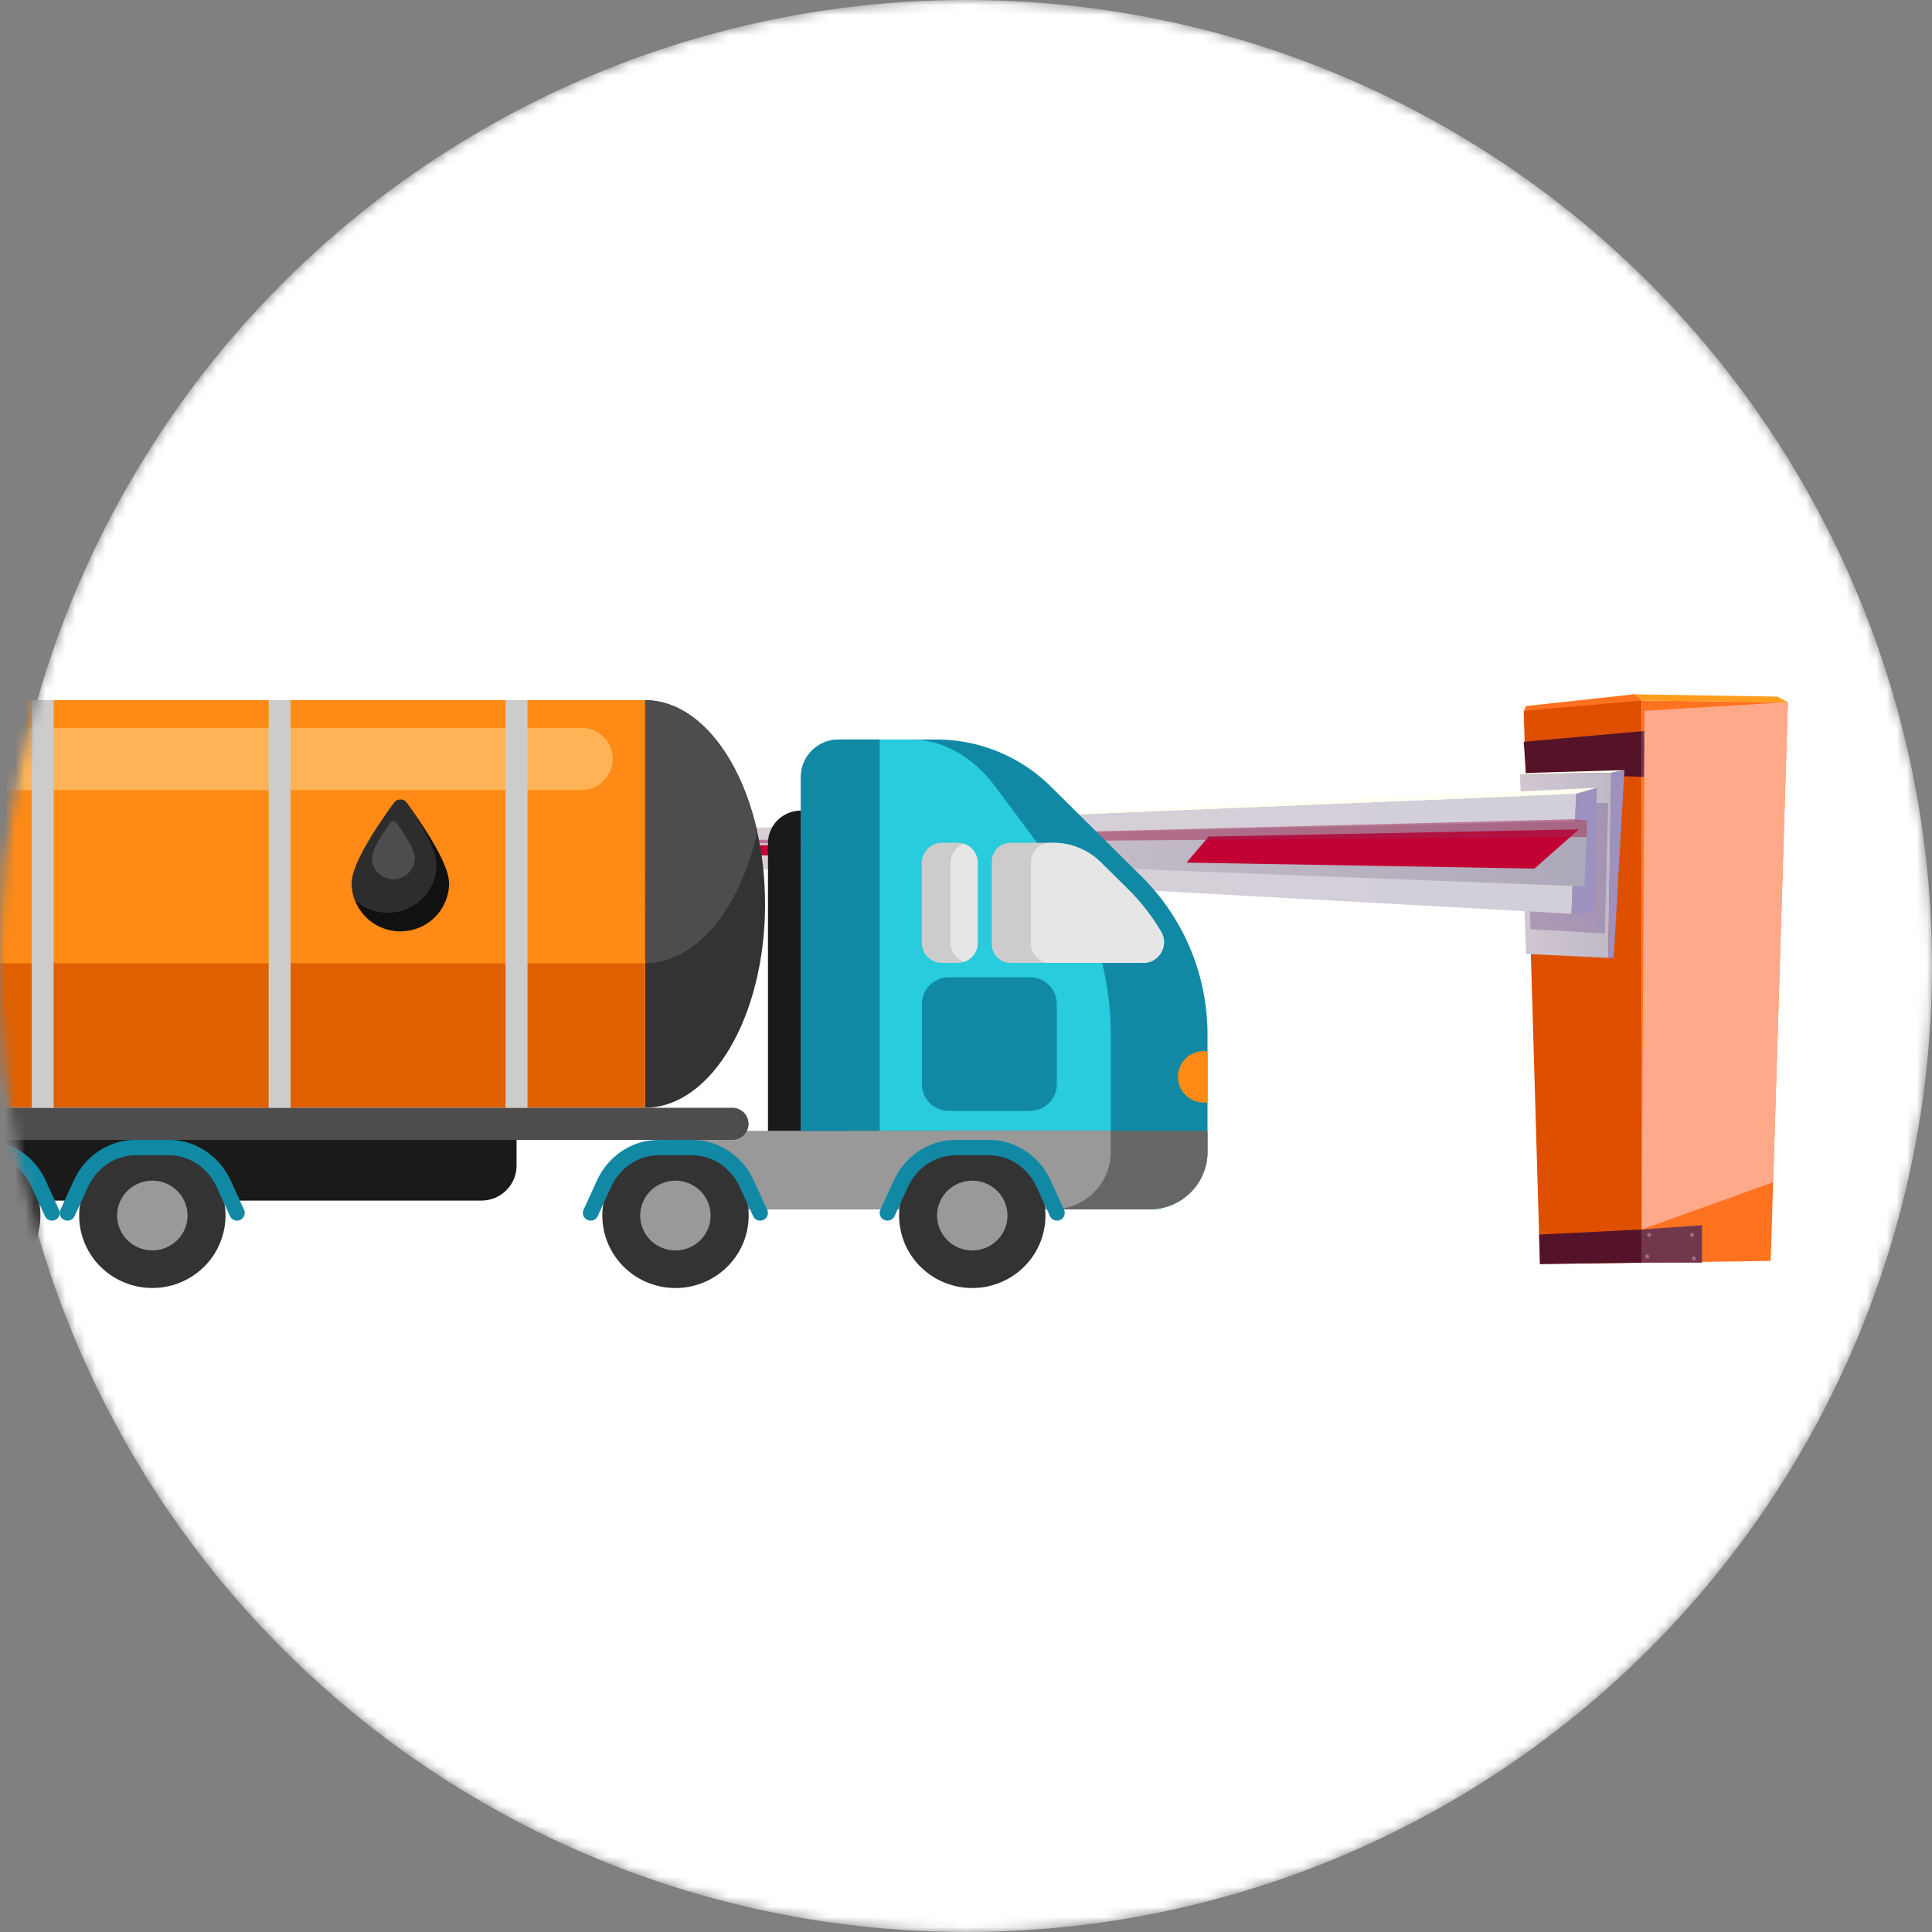 <svg width="192" height="192" viewBox="0 0 192 192" fill="none" xmlns="http://www.w3.org/2000/svg">
    <rect x="0" y="0" width="192" height="192" fill="#808080" stroke="none"/>
    <mask id="7ort34cvua" style="mask-type:alpha" maskUnits="userSpaceOnUse" x="0" y="0" width="192" height="192">
        <circle cx="96" cy="96" r="96" fill="#fff"/>
    </mask>
    <g mask="url(#7ort34cvua)">
        <circle cx="96" cy="96" r="96" fill="#fff"/>
        <path fill-rule="evenodd" clip-rule="evenodd" d="m153.04 125.621-1.615-54.983L162.392 69l.765.618.018 55.864-10.135.139z" fill="#DE4F00"/>
        <path fill-rule="evenodd" clip-rule="evenodd" d="m163.157 69.617 14.52.17-1.709 55.521-12.793.174-.018-55.865z" fill="#FF721F"/>
        <path fill-rule="evenodd" clip-rule="evenodd" d="m162.392 69 .765.618 14.52.17-1.043-.56L162.392 69z" fill="#FF9D1F"/>
        <path fill-rule="evenodd" clip-rule="evenodd" d="m151.653 70.163-.228.475 11.732-1.02-.765-.618-10.739 1.163z" fill="#FF721F"/>
        <path fill-rule="evenodd" clip-rule="evenodd" d="M165.291 92.339V79.792l5.378-.309-.635 12.856h-4.743z" fill="#DE3E00"/>
        <path fill-rule="evenodd" clip-rule="evenodd" d="m165.291 80.88 4.64-.005-.125 11.464h-4.515v-11.46z" fill="#FF6F1F"/>
        <path fill-rule="evenodd" clip-rule="evenodd" d="m165.294 80.88 2 .46v9.465l-2 .872V80.88z" fill="#541329"/>
        <path fill-rule="evenodd" clip-rule="evenodd" d="m170.985 81.551-3.691-.21v9.464l3.691-.273v-8.98z" fill="#73374B"/>
        <path fill-rule="evenodd" clip-rule="evenodd" d="M165.294 80.88h5.065l.627.671-3.799-.112-1.893-.56z" fill="#986174"/>
        <path fill-rule="evenodd" clip-rule="evenodd" d="M165.294 91.678h4.985l.707-1.146-3.692.273-2 .873z" fill="#42071C"/>
        <path fill-rule="evenodd" clip-rule="evenodd" d="M172.28 88.357v-4.533l2.886-.093-.286 4.626h-2.6z" fill="#DE3E00"/>
        <path fill-rule="evenodd" clip-rule="evenodd" d="m172.282 84.174.703.16v3.33l-.703.304v-3.794z" fill="#541329"/>
        <path fill-rule="evenodd" clip-rule="evenodd" d="m174.284 84.411-1.298-.076v3.329l1.298-.098V84.41z" fill="#73374B"/>
        <path fill-rule="evenodd" clip-rule="evenodd" d="M172.282 84.174h1.781l.219.237-1.333-.04-.667-.197z" fill="#986174"/>
        <path fill-rule="evenodd" clip-rule="evenodd" d="M172.282 87.968h1.754l.246-.403-1.297.099-.703.304z" fill="#42071C"/>
        <path fill-rule="evenodd" clip-rule="evenodd" d="m151.425 73.72 11.75-1.051v4.533l-11.522-.363-.228-3.118z" fill="#541329"/>
        <path d="M169.569 72.669h-6.394v4.533h6.394v-4.533z" fill="#73374B"/>
        <path fill-rule="evenodd" clip-rule="evenodd" d="M169.332 73.326a.19.19 0 0 1-.192.193.191.191 0 0 1-.193-.193c0-.107.085-.192.193-.192a.19.19 0 0 1 .192.192zM169.332 76.719a.19.19 0 0 1-.192.192.191.191 0 0 1-.193-.192c0-.108.085-.193.193-.193a.19.19 0 0 1 .192.193z" fill="#9E7482"/>
        <path fill-rule="evenodd" clip-rule="evenodd" d="m163.157 122.185 5.983-.425v3.723h-5.965l-.018-3.298z" fill="#73374B"/>
        <path fill-rule="evenodd" clip-rule="evenodd" d="M168.333 122.717a.19.19 0 0 1-.192.192.191.191 0 0 1-.193-.192c0-.108.085-.193.193-.193.107 0 .192.085.192.193zM168.526 125.066a.191.191 0 0 1-.192.193.191.191 0 0 1-.192-.193.19.19 0 0 1 .192-.192.19.19 0 0 1 .192.192z" fill="#9E7482"/>
        <path d="M163.89 122.909a.192.192 0 1 0 0-.384.192.192 0 0 0 0 .384z" fill="#9E7482"/>
        <path fill-rule="evenodd" clip-rule="evenodd" d="M163.892 124.869a.191.191 0 0 1-.193.193.191.191 0 0 1-.192-.193.19.19 0 0 1 .192-.192c.108 0 .193.085.193.192zM163.748 73.18a.19.19 0 0 1-.192.192.191.191 0 0 1-.193-.192c0-.108.085-.193.193-.193a.19.19 0 0 1 .192.193z" fill="#9E7482"/>
        <path d="M163.556 77.005a.192.192 0 1 0 0-.384.192.192 0 0 0 0 .384z" fill="#9E7482"/>
        <path fill-rule="evenodd" clip-rule="evenodd" d="m152.954 122.69 10.202-.505.018 3.297-10.135.139-.085-2.931z" fill="#541329"/>
        <path fill-rule="evenodd" clip-rule="evenodd" d="m177.677 69.788-14.251.85-.269 51.547 13.053-4.694 1.467-47.703z" fill="#FFA98B" style="mix-blend-mode:soft-light"/>
        <path fill-rule="evenodd" clip-rule="evenodd" d="m151.059 76.91.595 17.89 8.166.394.304-18.382-9.065.099z" fill="url(#2xch1x0kpb)"/>
        <path fill-rule="evenodd" clip-rule="evenodd" d="m151.059 76.912.805-.099 9.567-.282-1.307.282-9.065.099z" fill="#FFFFF2"/>
        <path fill-rule="evenodd" clip-rule="evenodd" d="m161.43 76.531-1.06 18.664h-.551l.305-18.382 1.306-.282z" fill="#9D91C0"/>
        <path fill-rule="evenodd" clip-rule="evenodd" d="m151.652 79.793.452 12.547 7.374.425.34-12.972h-8.166z" fill="#8B6F9F" style="mix-blend-mode:multiply" opacity=".5"/>
        <path fill-rule="evenodd" clip-rule="evenodd" d="m156.635 78.884-81.433 3.37.067 4.093 80.9 4.462.466-11.925z" fill="url(#r3q2f5ec8c)"/>
        <path fill-rule="evenodd" clip-rule="evenodd" d="m75.202 82.254 2.264-.108 81.227-3.857-2.058.595-81.433 3.37z" fill="#FFFFF2"/>
        <path fill-rule="evenodd" clip-rule="evenodd" d="m156.168 90.809 2.228-.103.296-12.417-2.059.595-.465 11.925z" fill="#9D91C0"/>
        <path fill-rule="evenodd" clip-rule="evenodd" d="m157.734 81.578-82.515 1.897.027 1.437 82.202 3.181.286-6.515z" fill="url(#7130ionild)"/>
        <path fill-rule="evenodd" clip-rule="evenodd" d="m79.14 85.058-3.893-.067.29-.98 3.992-.08-.39 1.127zM88.525 85.219l-6.408-.112.474-1.235 6.623-.13-.69 1.477zM106.263 85.524 93.77 85.31l.895-1.673 13.097-.255-1.499 2.143zM152.494 86.32l-34.579-.595 2.202-2.586 36.794-.716-4.417 3.897z" fill="#C20034"/>
        <path fill-rule="evenodd" clip-rule="evenodd" d="m75.219 83.475.004.322 82.439-.617.072-1.602-1.199-.166-81.316 2.063z" fill="#A1244F" style="mix-blend-mode:multiply" opacity=".5"/>
        <path fill-rule="evenodd" clip-rule="evenodd" d="m75.202 82.253-.81.04s-1.024 2.01.238 4.085l.64-.03-.068-4.095z" fill="url(#loj3lvgkne)"/>
        <g clip-path="url(#f60uos3omf)">
            <path d="M120 102.781v11.693c0 3.157-2.587 5.719-5.775 5.719H79.591V77.219c0-2.058 1.683-3.729 3.765-3.729h9.694c4.262 0 8.353 1.68 11.366 4.663l9.021 8.938A22.07 22.07 0 0 1 120 102.777v.004z" fill="#1189A5"/>
            <path d="M110.389 102.781v11.693c0 3.157-1.906 5.719-4.258 5.719H80.59V77.219c0-2.058 1.242-3.729 2.778-3.729h7.147c3.144 0 6.156 1.68 8.381 4.663l6.654 8.938c3.1 4.162 4.839 9.802 4.839 15.686v.004z" fill="#28CCDD"/>
            <path d="M97.169 85.743v7.961c0 .871-.565 1.612-1.353 1.88-.207.071-.426.11-.657.11h-1.544a2 2 0 0 1-2.01-1.99v-7.96a2 2 0 0 1 2.01-1.991h1.544c.231 0 .45.04.657.11a1.994 1.994 0 0 1 1.353 1.88z" fill="#CCC"/>
            <path d="M97.169 85.743v7.961c0 .871-.565 1.612-1.353 1.88a1.994 1.994 0 0 1-1.353-1.88v-7.96c0-.872.565-1.613 1.353-1.88a1.994 1.994 0 0 1 1.353 1.88z" fill="#E6E6E6"/>
            <path d="M113.581 95.695H100.44a1.868 1.868 0 0 1-1.879-1.86v-8.218c0-1.029.84-1.86 1.879-1.86h4.246a6.706 6.706 0 0 1 4.712 1.935l2.734 2.708a20.545 20.545 0 0 1 3.263 4.2c.808 1.38-.203 3.102-1.81 3.102l-.004-.007z" fill="#CCC"/>
            <path d="M113.581 95.695h-9.241a1.868 1.868 0 0 1-1.878-1.86v-8.218c0-1.029.84-1.86 1.878-1.86h.347a6.704 6.704 0 0 1 4.711 1.935l2.734 2.708a20.55 20.55 0 0 1 3.264 4.2c.808 1.38-.203 3.102-1.811 3.102l-.004-.007z" fill="#E6E6E6"/>
            <path d="M76.32 83.796v28.613h3.27V80.557c-1.806 0-3.27 1.45-3.27 3.24z" fill="#1A1A1A"/>
            <path d="M87.427 73.494h-4.072c-2.08 0-3.764 1.667-3.764 3.728v39.766h7.84V73.494h-.004z" fill="#1189A5"/>
            <path d="M93.85 112.377v.031H66.22v7.78h48.01c3.187 0 5.774-2.561 5.774-5.718v-2.093H93.85z" fill="#666"/>
            <path d="M84.24 112.377v.031H66.216v7.78h38.399c3.188 0 5.775-2.561 5.775-5.718v-2.093H84.24z" fill="#999"/>
            <path d="M102.354 97.121h-8.063c-1.477 0-2.674 1.186-2.674 2.648v7.985c0 1.463 1.197 2.649 2.674 2.649h8.063c1.477 0 2.674-1.186 2.674-2.649v-7.985c0-1.462-1.197-2.648-2.674-2.648z" fill="#1189A5"/>
            <path d="M1.662 65.387v.8c0 .769-.628 1.388-1.4 1.388h-15.6c-.777 0-1.401-.62-1.401-1.388v-.8c0-.768.625-1.387 1.4-1.387h15.6c.773 0 1.401.619 1.401 1.387z" fill="#666"/>
            <path d="M-39.647 112.409v3.441c0 1.911 1.569 3.464 3.499 3.464h83.985c1.93 0 3.498-1.553 3.498-3.464v-3.441h-90.981z" fill="#1A1A1A"/>
            <path d="M76.034 89.835c0 11.18-5.341 20.249-11.935 20.249V69.585c3.299 0 6.28 2.266 8.436 5.931 1.186 2.006 2.118 4.438 2.722 7.142.502 2.23.772 4.65.772 7.18l.005-.003z" fill="#333"/>
            <path d="M64.098 69.585h-96.163v40.503h96.163V69.585z" fill="#E06000"/>
            <path d="M75.257 82.654c-1.703 7.642-6.056 13.073-11.158 13.073V69.585c3.299 0 6.28 2.266 8.436 5.931 1.186 2.006 2.118 4.438 2.722 7.142v-.004z" fill="#4D4D4D"/>
            <path d="M64.099 69.585h-96.163V95.73h96.163V69.585z" fill="#FF8A15"/>
            <path d="M72.782 110.088H-41.473c-.888 0-1.612.717-1.612 1.596 0 .879.724 1.596 1.612 1.596H72.782c.887 0 1.611-.717 1.611-1.596 0-.879-.724-1.596-1.611-1.596z" fill="#4D4D4D"/>
            <path d="M3.82 122.451c.923-3.87-1.497-7.748-5.405-8.661-3.908-.914-7.824 1.483-8.747 5.353-.922 3.871 1.498 7.749 5.406 8.662 3.909.914 7.824-1.483 8.747-5.354z" fill="#333"/>
            <path d="M.15 121.593c.444-1.862-.721-3.728-2.601-4.167-1.88-.44-3.765.713-4.208 2.575-.444 1.863.72 3.728 2.6 4.168 1.88.439 3.765-.714 4.209-2.576z" fill="#999"/>
            <path d="M5.169 121.304a.768.768 0 0 1-.705-.449l-1.333-2.912c-.871-1.9-2.714-3.13-4.7-3.13h-3.375c-1.985 0-3.828 1.23-4.7 3.13l-1.333 2.912a.775.775 0 0 1-1.022.382.76.76 0 0 1-.386-1.012l1.333-2.913c1.118-2.447 3.518-4.028 6.104-4.028h3.375c2.59 0 4.987 1.581 6.105 4.028l1.333 2.913a.764.764 0 0 1-.704 1.079h.008z" fill="#1189A5"/>
            <path d="M20.28 125.888a7.151 7.151 0 0 0 0-10.183c-2.84-2.812-7.443-2.812-10.282 0a7.151 7.151 0 0 0 0 10.183c2.84 2.812 7.443 2.812 10.282 0z" fill="#333"/>
            <path d="M17.612 123.246a3.44 3.44 0 0 0 0-4.899 3.522 3.522 0 0 0-4.947 0 3.44 3.44 0 0 0 0 4.899 3.522 3.522 0 0 0 4.947 0z" fill="#999"/>
            <path d="M23.558 121.304a.768.768 0 0 1-.704-.449l-1.333-2.912c-.872-1.9-2.714-3.13-4.7-3.13h-3.375c-1.986 0-3.828 1.23-4.7 3.13l-1.333 2.912a.775.775 0 0 1-1.023.382.76.76 0 0 1-.386-1.012l1.333-2.913c1.119-2.447 3.518-4.028 6.105-4.028h3.375c2.59 0 4.986 1.581 6.105 4.028l1.333 2.913a.764.764 0 0 1-.705 1.079h.008z" fill="#1189A5"/>
            <path d="M74.307 121.957c.643-3.926-2.049-7.624-6.012-8.261-3.964-.637-7.699 2.028-8.342 5.953-.643 3.926 2.048 7.624 6.012 8.262 3.964.637 7.698-2.029 8.342-5.954z" fill="#333"/>
            <path d="M68.46 124.001a3.452 3.452 0 0 0 1.893-4.526c-.74-1.768-2.785-2.607-4.57-1.875-1.785.732-2.633 2.759-1.894 4.526.74 1.768 2.786 2.607 4.57 1.875z" fill="#999"/>
            <path d="M75.547 121.304a.768.768 0 0 1-.704-.449l-1.333-2.912c-.872-1.9-2.714-3.13-4.7-3.13h-3.375c-1.986 0-3.828 1.23-4.7 3.13l-1.333 2.912a.775.775 0 0 1-1.023.382.76.76 0 0 1-.386-1.012l1.334-2.913c1.118-2.447 3.518-4.028 6.104-4.028h3.375c2.59 0 4.987 1.581 6.105 4.028l1.333 2.913a.764.764 0 0 1-.704 1.079h.007z" fill="#1189A5"/>
            <path d="M101.765 125.893a7.15 7.15 0 0 0 0-10.183c-2.839-2.812-7.443-2.812-10.282 0a7.151 7.151 0 0 0 0 10.183c2.84 2.812 7.443 2.812 10.282 0z" fill="#333"/>
            <path d="M97.964 124.002a3.452 3.452 0 0 0 1.893-4.526c-.74-1.768-2.786-2.607-4.57-1.875-1.785.732-2.633 2.759-1.894 4.526.74 1.768 2.786 2.607 4.57 1.875z" fill="#999"/>
            <path d="M105.049 121.304a.768.768 0 0 1-.705-.449l-1.333-2.912c-.872-1.9-2.714-3.13-4.7-3.13h-3.375c-1.986 0-3.828 1.23-4.7 3.13l-1.333 2.912a.775.775 0 0 1-1.023.382.76.76 0 0 1-.386-1.012l1.334-2.913c1.118-2.447 3.518-4.028 6.104-4.028h3.375c2.591 0 4.986 1.581 6.105 4.028l1.333 2.913a.764.764 0 0 1-.704 1.079h.008z" fill="#1189A5"/>
            <path d="M120 104.48v5.072a2.52 2.52 0 0 1-.35.024c-1.424 0-2.587-1.147-2.587-2.562 0-1.415 1.159-2.562 2.587-2.562.12 0 .235.008.35.024v.004z" fill="#FF8A15"/>
            <path d="M44.626 87.773c0 2.644-2.164 4.784-4.83 4.784a4.828 4.828 0 0 1-4.534-3.125 4.687 4.687 0 0 1-.298-1.66c0-2.053 2.913-6.23 4.214-7.996a.768.768 0 0 1 1.234 0c.187.252.402.552.64.887 1.433 2.026 3.574 5.348 3.574 7.11z" fill="#111"/>
            <path d="M43.38 85.924c0 2.645-2.164 4.785-4.83 4.785a4.833 4.833 0 0 1-3.292-1.281 4.686 4.686 0 0 1-.298-1.66c0-2.052 2.913-6.23 4.214-7.996a.768.768 0 0 1 1.234 0c.187.252.402.552.64.887 1.179 1.844 2.333 3.973 2.333 5.265z" fill="#2D2D2D"/>
            <path d="M39.366 81.739a.341.341 0 0 0-.546 0c-.573.78-1.858 2.62-1.858 3.527 0 1.166.955 2.112 2.133 2.112a2.123 2.123 0 0 0 2.133-2.112c0-.907-1.285-2.747-1.858-3.528h-.004z" fill="#4D4D4D"/>
            <path d="M57.767 72.323H-25.57c-1.728 0-3.128 1.387-3.128 3.098 0 1.71 1.4 3.098 3.128 3.098h83.337c1.727 0 3.128-1.387 3.128-3.098 0-1.71-1.4-3.098-3.128-3.098z" fill="#FFB357"/>
            <path d="M5.331 69.585H3.154v40.503h2.177V69.585zM28.879 69.585h-2.177v40.503h2.177V69.585zM52.422 69.585h-2.177v40.503h2.177V69.585z" fill="#CCC"/>
        </g>
    </g>
    <defs>
        <linearGradient id="2xch1x0kpb" x1="151.059" y1="86.003" x2="160.124" y2="86.003" gradientUnits="userSpaceOnUse">
            <stop stop-color="#D2C7D0"/>
            <stop offset=".98" stop-color="#BEBAC8"/>
        </linearGradient>
        <linearGradient id="r3q2f5ec8c" x1="75.904" y1="88.43" x2="157.49" y2="84.554" gradientUnits="userSpaceOnUse">
            <stop stop-color="#D8CFD7"/>
            <stop offset=".98" stop-color="#D2CFD8"/>
        </linearGradient>
        <linearGradient id="7130ionild" x1="75.868" y1="87.711" x2="158.514" y2="83.785" gradientUnits="userSpaceOnUse">
            <stop stop-color="#D2C7D0"/>
            <stop offset=".98" stop-color="#AEA9BA"/>
        </linearGradient>
        <linearGradient id="loj3lvgkne" x1="75.187" y1="86.359" x2="74.993" y2="82.269" gradientUnits="userSpaceOnUse">
            <stop offset=".02" stop-color="#432451"/>
            <stop offset="1" stop-color="#6E4F71"/>
        </linearGradient>
        <clipPath id="f60uos3omf">
            <path fill="#fff" transform="translate(-44 64)" d="M0 0h164v64H0z"/>
        </clipPath>
    </defs>
</svg>

